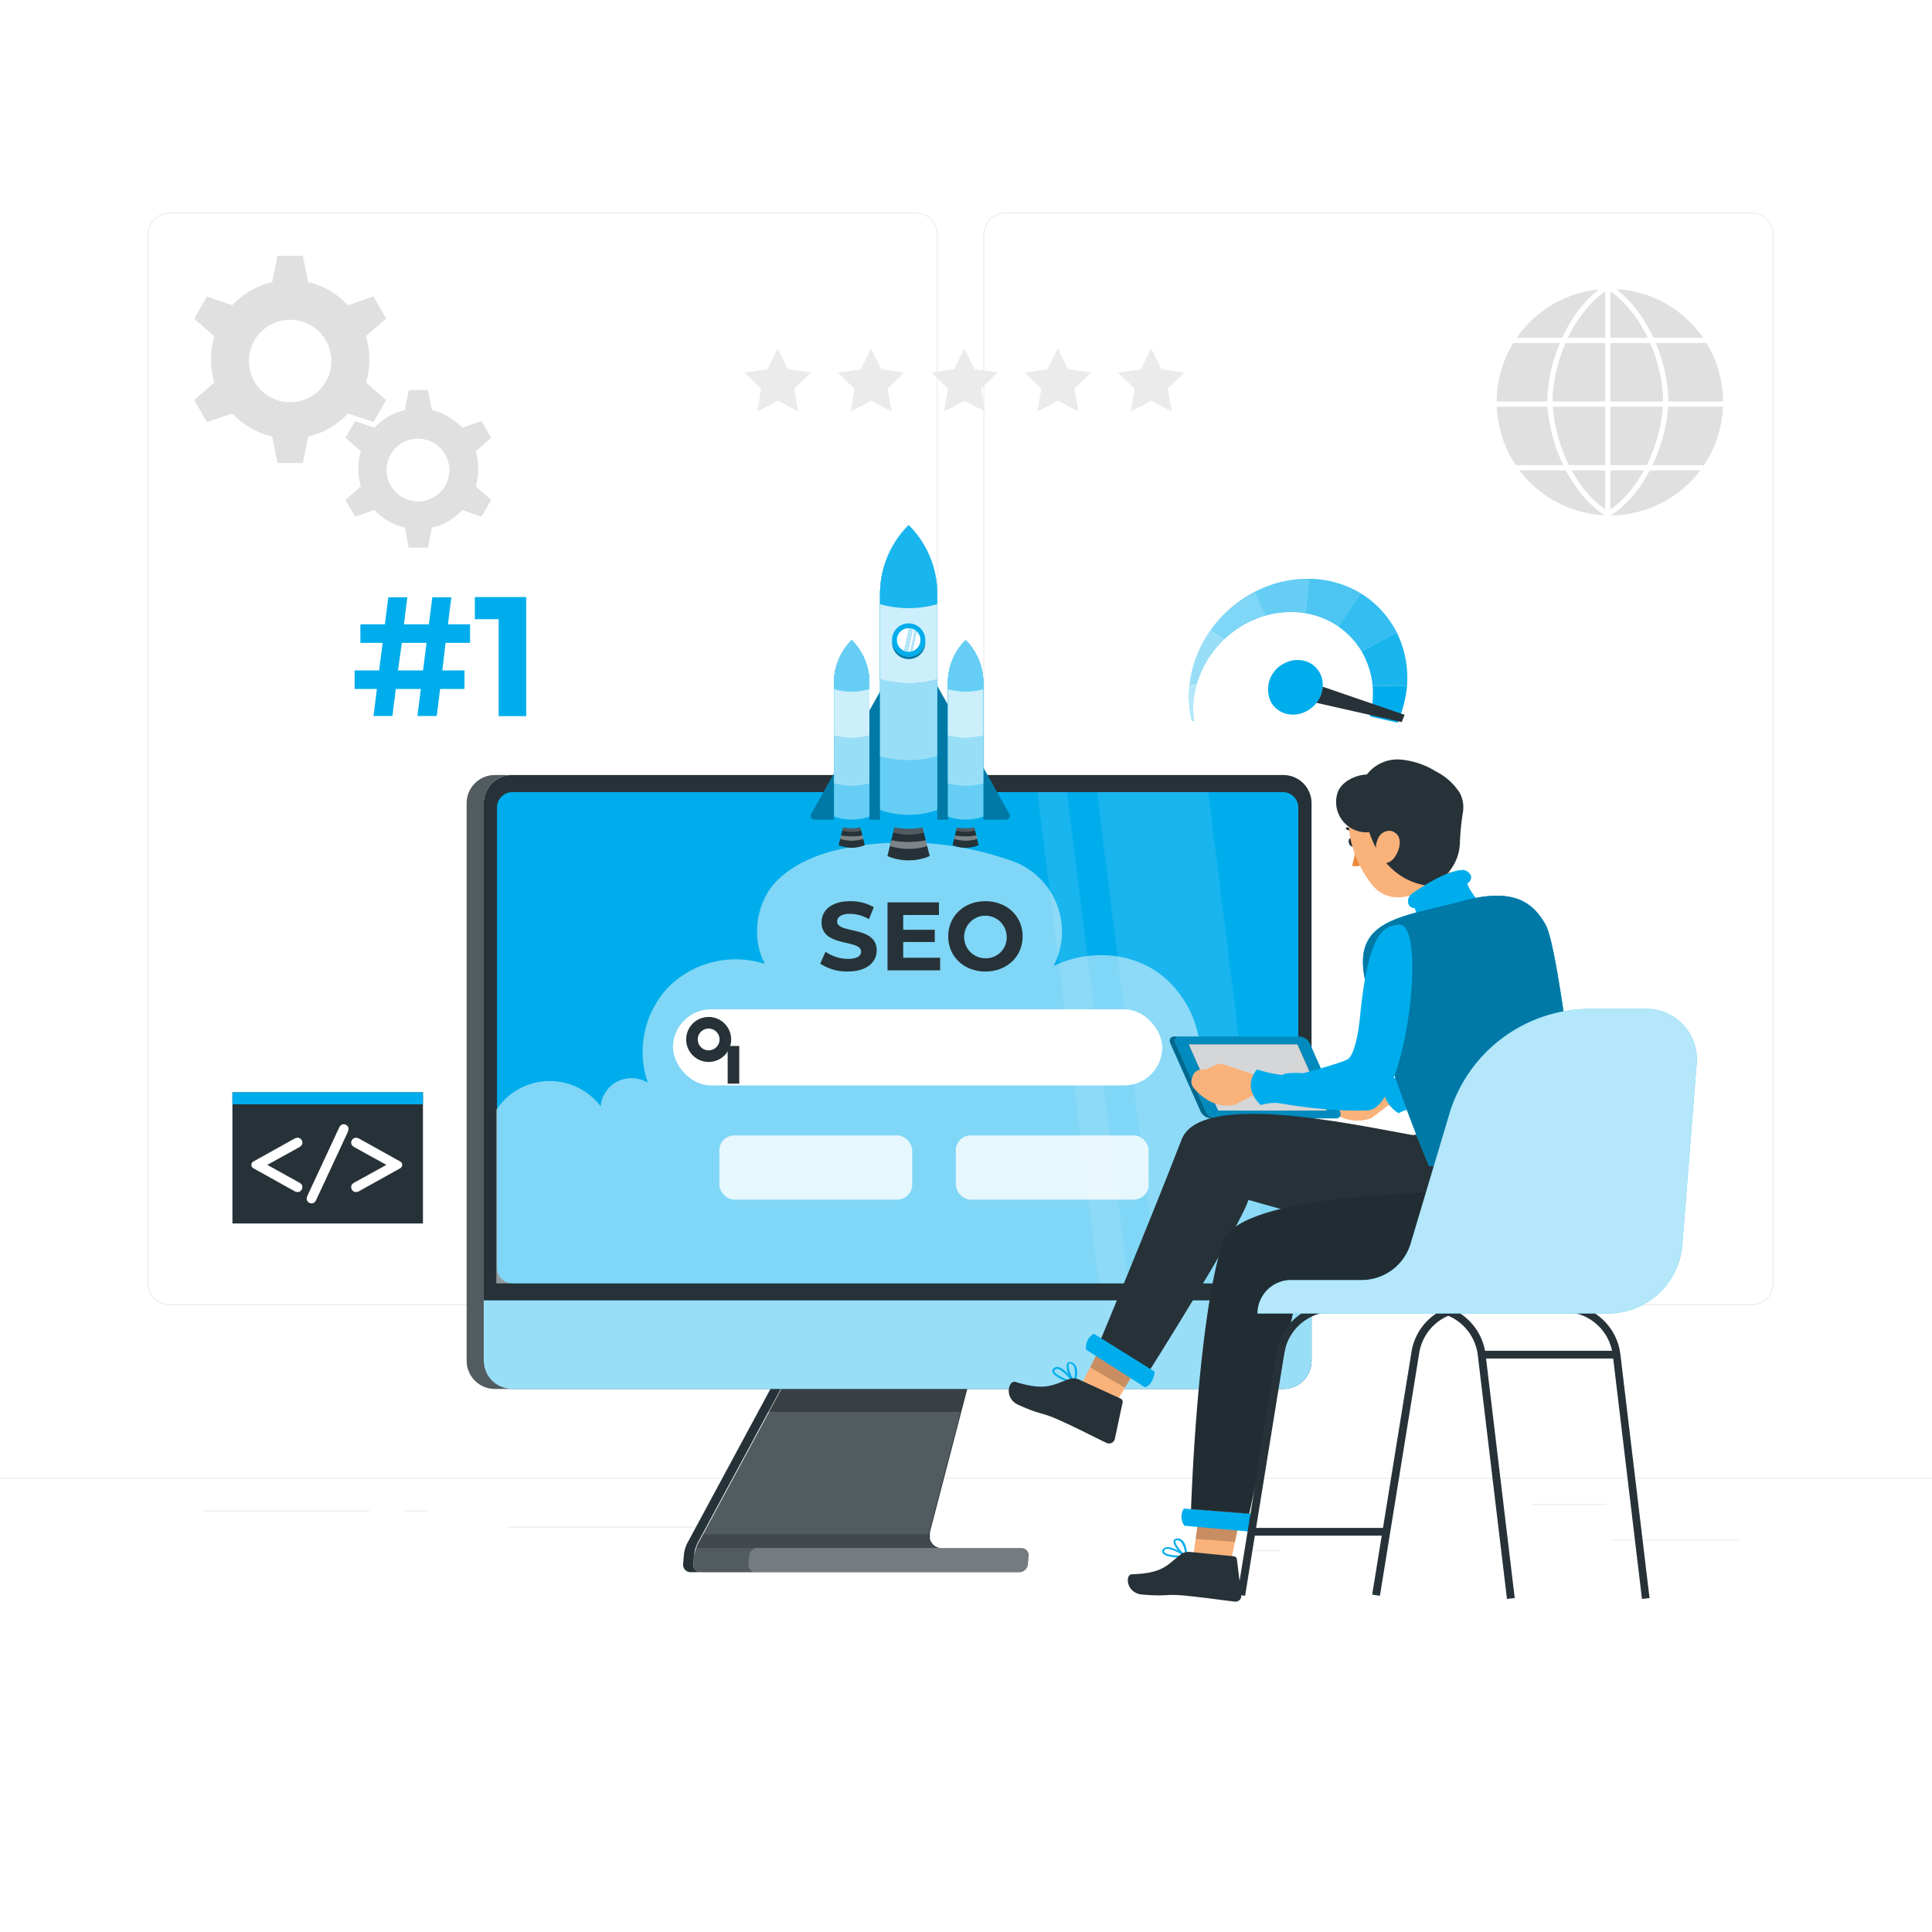 <svg xmlns="http://www.w3.org/2000/svg" xmlns:xlink="http://www.w3.org/1999/xlink" xmlns:svgjs="http://svgjs.com/svgjs" class="animated" id="freepik_stories-seo" viewBox="0 0 500 500"><style>svg#freepik_stories-seo:not(.animated) .animable {opacity: 0;}svg#freepik_stories-seo.animated #freepik--background-complete--inject-5 {animation: 1.5s Infinite  linear floating;animation-delay: 0s;}svg#freepik_stories-seo.animated #freepik--Speedometer--inject-5 {animation: 1.5s Infinite  linear floating;animation-delay: 0s;}svg#freepik_stories-seo.animated #freepik--Number--inject-5 {animation: 1.5s Infinite  linear floating;animation-delay: 0s;}svg#freepik_stories-seo.animated #freepik--Symbol--inject-5 {animation: 1.5s Infinite  linear floating;animation-delay: 0s;}            @keyframes floating {                0% {                    opacity: 1;                    transform: translateY(0px);                }                50% {                    transform: translateY(-10px);                }                100% {                    opacity: 1;                    transform: translateY(0px);                }            }        .animator-hidden { display: none; }</style><g id="freepik--background-complete--inject-5" class="animable" style="transform-origin: 250px 228.23px;"><rect x="416.78" y="398.49" width="33.12" height="0.25" style="fill: rgb(235, 235, 235); transform-origin: 433.34px 398.615px;" id="el0q3n1z38u7sb" class="animable"></rect><rect x="322.53" y="401.21" width="8.69" height="0.25" style="fill: rgb(235, 235, 235); transform-origin: 326.875px 401.335px;" id="elzuqi19n1pk" class="animable"></rect><rect x="396.59" y="389.21" width="19.19" height="0.25" style="fill: rgb(235, 235, 235); transform-origin: 406.185px 389.335px;" id="elvjgu60e3zb" class="animable"></rect><rect x="52.46" y="390.89" width="43.19" height="0.25" style="fill: rgb(235, 235, 235); transform-origin: 74.055px 391.015px;" id="elh100irbjhqq" class="animable"></rect><rect x="104.56" y="390.89" width="6.33" height="0.25" style="fill: rgb(235, 235, 235); transform-origin: 107.725px 391.015px;" id="elaxyw1ielch" class="animable"></rect><rect x="131.47" y="395.11" width="93.68" height="0.25" style="fill: rgb(235, 235, 235); transform-origin: 178.31px 395.235px;" id="eluhrwmt5uw8" class="animable"></rect><path d="M237,337.8H43.92a5.71,5.71,0,0,1-5.71-5.71V60.66A5.71,5.71,0,0,1,43.92,55H237a5.71,5.71,0,0,1,5.71,5.71V332.09A5.71,5.71,0,0,1,237,337.8ZM43.92,55.2a5.47,5.47,0,0,0-5.46,5.46V332.09a5.47,5.47,0,0,0,5.46,5.46H237a5.47,5.47,0,0,0,5.46-5.46V60.66A5.47,5.47,0,0,0,237,55.2Z" style="fill: rgb(235, 235, 235); transform-origin: 140.46px 196.4px;" id="elul5ygq6ncs" class="animable"></path><path d="M453.31,337.8H260.21a5.72,5.72,0,0,1-5.71-5.71V60.66A5.72,5.72,0,0,1,260.21,55h193.1A5.71,5.71,0,0,1,459,60.66V332.09A5.71,5.71,0,0,1,453.31,337.8ZM260.21,55.2a5.47,5.47,0,0,0-5.46,5.46V332.09a5.47,5.47,0,0,0,5.46,5.46h193.1a5.47,5.47,0,0,0,5.46-5.46V60.66a5.47,5.47,0,0,0-5.46-5.46Z" style="fill: rgb(235, 235, 235); transform-origin: 356.75px 196.4px;" id="elzq62mmwfkv" class="animable"></path><rect y="382.4" width="500" height="0.25" style="fill: rgb(235, 235, 235); transform-origin: 250px 382.525px;" id="el3k6272l9bak" class="animable"></rect><path d="M255.2,280.83A5.82,5.82,0,1,1,261,275,5.83,5.83,0,0,1,255.2,280.83Zm0-8.64A2.82,2.82,0,1,0,258,275,2.83,2.83,0,0,0,255.2,272.19Z" style="fill: rgb(38, 50, 56); transform-origin: 255.18px 275.01px;" id="elj1cyvvwomo" class="animable"></path><g id="elg88ls8bwsmp"><rect x="260.12" y="276.7" width="3" height="9.75" style="fill: rgb(38, 50, 56); transform-origin: 261.62px 281.575px; transform: rotate(-44.96deg);" class="animable" id="elf0eljvx1u7"></rect></g><g id="eldg2aax8wwtf"><circle cx="416.02" cy="104.08" r="29.98" style="fill: rgb(224, 224, 224); transform-origin: 416.02px 104.08px; transform: rotate(-80.78deg);" class="animable" id="elwkrjjoguhif"></circle></g><path d="M416.1,134.73a30.66,30.66,0,0,1,0-61.31v1.35a29.31,29.31,0,0,0,0,58.61Z" style="fill: rgb(255, 255, 255); transform-origin: 401.047px 104.075px;" id="elpvomsa8qgnf" class="animable"></path><path d="M416.1,134.73v-1.35a29.31,29.31,0,1,0,0-58.61V73.42a30.66,30.66,0,1,1,0,61.31Z" style="fill: rgb(255, 255, 255); transform-origin: 431.707px 104.075px;" id="elmffyyh97h69" class="animable"></path><path d="M431.77,104.08h-1.35c0-9.93-5-23.23-14.68-29.41l.73-1.14C426.51,80,431.77,93.78,431.77,104.08Z" style="fill: rgb(255, 255, 255); transform-origin: 423.755px 88.805px;" id="elh8wegkucnp5" class="animable"></path><path d="M416.47,133.72l-.73-1.14c9.64-6.18,14.68-19.48,14.68-29.41h1.35C431.77,113.47,426.51,127.27,416.47,133.72Z" style="fill: rgb(255, 255, 255); transform-origin: 423.755px 118.445px;" id="ell7ixk2bxoj" class="animable"></path><path d="M401.79,104.08h-1.35c0-10.31,5.25-24.11,15.3-30.55l.73,1.13C406.83,80.85,401.79,94.14,401.79,104.08Z" style="fill: rgb(255, 255, 255); transform-origin: 408.455px 88.805px;" id="elp66whb23wwb" class="animable"></path><path d="M415.74,133.71c-10.05-6.45-15.3-20.25-15.3-30.55h1.35c0,9.94,5,23.23,14.68,29.41Z" style="fill: rgb(255, 255, 255); transform-origin: 408.455px 118.435px;" id="elsf7z9cazhs" class="animable"></path><rect x="415.43" y="74.09" width="1.35" height="59.96" style="fill: rgb(255, 255, 255); transform-origin: 416.105px 104.07px;" id="eletdkgqh99j" class="animable"></rect><rect x="390.73" y="87.43" width="50.76" height="1.35" style="fill: rgb(255, 255, 255); transform-origin: 416.11px 88.105px;" id="el6lljm56fx05" class="animable"></rect><rect x="386.14" y="103.91" width="59.94" height="1.35" style="fill: rgb(255, 255, 255); transform-origin: 416.11px 104.585px;" id="eljr1tx7go2ia" class="animable"></rect><rect x="391.4" y="120.38" width="49.41" height="1.35" style="fill: rgb(255, 255, 255); transform-origin: 416.105px 121.055px;" id="elk184o638yeh" class="animable"></rect><path d="M95.59,93a20.16,20.16,0,0,0-.88-6l5.23-4.59-3.29-5.7L90.06,79a20.55,20.55,0,0,0-10.31-6l-1.37-6.81H71.81L70.45,73a20.58,20.58,0,0,0-10.32,6l-6.59-2.23-3.28,5.7,5.22,4.59a20.59,20.59,0,0,0,0,11.91l-5.22,4.58,3.28,5.7L60.13,107a20.58,20.58,0,0,0,10.32,6l1.36,6.82h6.57L79.75,113a20.55,20.55,0,0,0,10.31-6l6.59,2.23,3.29-5.7L94.71,99A20.27,20.27,0,0,0,95.59,93ZM75.1,104.08A10.66,10.66,0,1,1,85.75,93.42,10.65,10.65,0,0,1,75.1,104.08Z" style="fill: rgb(224, 224, 224); transform-origin: 75.1px 93.005px;" id="eli8um8mylsji" class="animable"></path><path d="M123.79,121.34a15.76,15.76,0,0,0-.67-4.53l4-3.5-2.5-4.33-5,1.7a15.58,15.58,0,0,0-7.85-4.54l-1-5.19h-5l-1,5.19a15.61,15.61,0,0,0-7.86,4.54l-5-1.7-2.51,4.33,4,3.5a15.68,15.68,0,0,0,0,9.07l-4,3.49,2.51,4.34,5-1.7a15.61,15.61,0,0,0,7.86,4.54l1,5.19h5l1-5.19a15.58,15.58,0,0,0,7.85-4.54l5,1.7,2.5-4.34-4-3.49A15.83,15.83,0,0,0,123.79,121.34Zm-15.61,8.43a8.12,8.12,0,1,1,8.11-8.11A8.11,8.11,0,0,1,108.18,129.77Z" style="fill: rgb(224, 224, 224); transform-origin: 108.26px 121.345px;" id="elykmm3qee9y" class="animable"></path><polygon points="198.61 95.56 201.26 90.17 203.92 95.55 209.86 96.41 205.56 100.6 206.58 106.51 201.27 103.72 195.97 106.52 196.98 100.61 192.68 96.42 198.61 95.56" style="fill: rgb(235, 235, 235); transform-origin: 201.27px 98.345px;" id="elewt4oy3yeal" class="animable"></polygon><polygon points="222.78 95.56 225.43 90.17 228.09 95.55 234.02 96.41 229.73 100.6 230.75 106.51 225.44 103.72 220.13 106.52 221.14 100.61 216.84 96.42 222.78 95.56" style="fill: rgb(235, 235, 235); transform-origin: 225.43px 98.345px;" id="el62rl4986rr3" class="animable"></polygon><polygon points="246.94 95.56 249.59 90.17 252.25 95.55 258.19 96.41 253.9 100.6 254.92 106.51 249.61 103.72 244.3 106.52 245.31 100.61 241.01 96.42 246.94 95.56" style="fill: rgb(235, 235, 235); transform-origin: 249.6px 98.345px;" id="elq8fvwvmdri" class="animable"></polygon><polygon points="271.11 95.56 273.76 90.17 276.42 95.55 282.36 96.41 278.06 100.6 279.08 106.51 273.77 103.72 268.47 106.52 269.48 100.61 265.18 96.42 271.11 95.56" style="fill: rgb(235, 235, 235); transform-origin: 273.77px 98.345px;" id="el09oogxmh8p69" class="animable"></polygon><polygon points="295.28 95.56 297.93 90.17 300.59 95.55 306.52 96.41 302.23 100.6 303.25 106.51 297.94 103.72 292.63 106.52 293.64 100.61 289.34 96.42 295.28 95.56" style="fill: rgb(235, 235, 235); transform-origin: 297.93px 98.345px;" id="elb33md9qbzu" class="animable"></polygon></g><g id="freepik--Shadow--inject-5" class="animable animator-hidden" style="transform-origin: 245.18px 412.39px;"><ellipse id="freepik--path--inject-5" cx="245.18" cy="412.39" rx="193.89" ry="11.32" style="fill: rgb(245, 245, 245); transform-origin: 245.18px 412.39px;" class="animable"></ellipse></g><g id="freepik--Device--inject-5" class="animable" style="transform-origin: 230.1px 271.42px;"><path d="M179.66,402.43l-.2,2.3a2.34,2.34,0,0,0,.09.84h0a1.46,1.46,0,0,0,.16.36,3.33,3.33,0,0,0,.24.32,1.59,1.59,0,0,0,.3.27,2,2,0,0,0,1.16.37h82.4a1.9,1.9,0,0,0,.58-.09,2.5,2.5,0,0,0,.38-.15,2.18,2.18,0,0,0,1-1,2.08,2.08,0,0,0,.23-.78l.19-2.21a1.7,1.7,0,0,0-.09-.78,1.66,1.66,0,0,0-.15-.33,1.76,1.76,0,0,0-.64-.63,2.72,2.72,0,0,0-.35-.16,1.84,1.84,0,0,0-.57-.09H243.87a3.8,3.8,0,0,1-.77-.07h0l-.29-.08a.05.05,0,0,1,0,0h0a2.08,2.08,0,0,1-.32-.12,1,1,0,0,1-.28-.14,2.85,2.85,0,0,1-.41-.26,3.32,3.32,0,0,1-.43-.41c-.07-.09-.14-.17-.21-.27l-.14-.2-.05-.08v0a1.59,1.59,0,0,1-.15-.29l-.12-.27a.14.14,0,0,0,0-.06.14.14,0,0,0,0-.07s0,0,0,0a1.05,1.05,0,0,1-.06-.24,1.86,1.86,0,0,1,0-.34,0,0,0,0,1,0,0c0-.1,0-.21,0-.32s0-.21,0-.32V397a3.11,3.11,0,0,1,0-.32c0-.12.05-.22.07-.33h0l8.06-30.92,1.55-5.94,1.21-4.65h-46.8l-2.51,4.65-3.2,5.94-18.2,33.74c-.06.12-.12.24-.19.36a0,0,0,0,1,0,0l-.18.41c-.05.14-.11.27-.16.42l-.09.28A8.46,8.46,0,0,0,179.66,402.43Z" style="fill: rgb(38, 50, 56); transform-origin: 222.828px 380.865px;" id="el3nh28w424nx" class="animable"></path><g id="eljl6fya7guvr"><path d="M266.16,402.68l-.19,2.23a2.21,2.21,0,0,1-2.16,2H181.43a2,2,0,0,1-2-2.16l.2-2.3a8.29,8.29,0,0,1,.36-1.81,9.29,9.29,0,0,1,.64-1.49l23.92-44.33h46.8l-10.82,41.51a3.21,3.21,0,0,0-.13.73,3.37,3.37,0,0,0,2.67,3.58,3.14,3.14,0,0,0,.77.08h20.49A1.79,1.79,0,0,1,266.16,402.68Z" style="fill: rgb(255, 255, 255); opacity: 0.2; transform-origin: 222.796px 380.865px;" class="animable" id="elle9gbxbx4t"></path></g><path d="M178,399.13l23.91-44.34h2.65l-23.92,44.34a8.53,8.53,0,0,0-1,3.3l-.2,2.3a1.94,1.94,0,0,0,2,2.15h-2.65a1.94,1.94,0,0,1-2-2.15l.2-2.3A8.38,8.38,0,0,1,178,399.13Z" style="fill: rgb(38, 50, 56); transform-origin: 190.669px 380.836px;" id="elllafe83f1v9" class="animable"></path><g id="eldhstkh842li"><polygon points="204.58 354.79 251.37 354.79 248.61 365.39 198.86 365.39 204.58 354.79" style="opacity: 0.3; transform-origin: 225.115px 360.09px;" class="animable" id="el79cdo8h01qt"></polygon></g><path d="M125.18,207.88V352.15a7.29,7.29,0,0,0,7.29,7.3H332.14a7.29,7.29,0,0,0,7.29-7.3V207.88a7.29,7.29,0,0,0-7.3-7.3H132.49a7.3,7.3,0,0,0-4.44,1.51,5.27,5.27,0,0,0-.51.43,6.85,6.85,0,0,0-1.26,1.53,6.32,6.32,0,0,0-.6,1.19A7.46,7.46,0,0,0,125.18,207.88Z" style="fill: rgb(38, 50, 56); transform-origin: 232.305px 280.015px;" id="el0b1ywufn042t" class="animable"></path><path d="M339.43,336.55v15.6a7.3,7.3,0,0,1-7.3,7.3H132.49a7.3,7.3,0,0,1-7.3-7.3v-15.6Z" style="fill: #00ADEC; transform-origin: 232.31px 348px;" id="elbgqlx754fk" class="animable"></path><g id="el7v9lc4sxr4v"><path d="M339.43,336.55v15.6a7.3,7.3,0,0,1-7.3,7.3H132.49a7.3,7.3,0,0,1-7.3-7.3v-15.6Z" style="fill: rgb(255, 255, 255); opacity: 0.6; transform-origin: 232.31px 348px;" class="animable" id="elc55k76hko4h"></path></g><path d="M132.62,332.14H332a4,4,0,0,0,4-4V209a4,4,0,0,0-4-4H132.62a4,4,0,0,0-4,4V328.18A4,4,0,0,0,132.62,332.14Z" style="fill: #00ADEC; transform-origin: 232.31px 268.57px;" id="elocno6zkhurj" class="animable"></path><path d="M128.07,200.58h4.42a7.3,7.3,0,0,0-7.3,7.3V352.15a7.3,7.3,0,0,0,7.3,7.3h-4.42a7.3,7.3,0,0,1-7.3-7.3V207.88A7.3,7.3,0,0,1,128.07,200.58Z" style="fill: rgb(38, 50, 56); transform-origin: 126.63px 280.015px;" id="el4htk8qgdwgm" class="animable"></path><g id="el1jtnqsxijjh"><g style="opacity: 0.2; transform-origin: 126.63px 280.015px;" class="animable" id="el7t6s32im7sw"><path d="M128.07,200.58h4.42a7.3,7.3,0,0,0-7.3,7.3V352.15a7.3,7.3,0,0,0,7.3,7.3h-4.42a7.3,7.3,0,0,1-7.3-7.3V207.88A7.3,7.3,0,0,1,128.07,200.58Z" style="fill: rgb(255, 255, 255); transform-origin: 126.63px 280.015px;" id="elx73npi45do9" class="animable"></path></g></g><g id="elvifc10ewgv"><path d="M337.18,280.92c-5.14-1-13.28,2.33-14.8,7.33a8,8,0,0,0-3.85-7.76c-2.65-1.53-6.12-2.61-8.56-.77a27.18,27.18,0,0,0-9.06-27.11c-7.82-6.33-19.23-7-28.26-2.59a19.37,19.37,0,0,0-11.34-27.41,82.5,82.5,0,0,0-39.15-3.71c-7.61,1.12-15.37,3.5-20.9,8.84s-7,15-3.28,21.73a24.69,24.69,0,0,0-24.9,5.89,24.38,24.38,0,0,0-5.43,24.83,8.23,8.23,0,0,0-7.85-.3,8,8,0,0,0-4.35,6.43,16.53,16.53,0,0,0-27,.92v44.9H336Z" style="fill: rgb(255, 255, 255); opacity: 0.5; transform-origin: 232.815px 275.08px;" class="animable" id="elpx0ll4oybmj"></path></g><rect x="174.16" y="261.21" width="126.62" height="19.7" rx="9.85" style="fill: rgb(255, 255, 255); transform-origin: 237.47px 271.06px;" id="ell2nwoine6m" class="animable"></rect><path d="M183.4,274.83a5.82,5.82,0,1,1,5.82-5.82A5.83,5.83,0,0,1,183.4,274.83Zm0-8.64a2.82,2.82,0,1,0,2.82,2.82A2.83,2.83,0,0,0,183.4,266.19Z" style="fill: rgb(38, 50, 56); transform-origin: 183.4px 269.01px;" id="el8qiq02v8lvo" class="animable"></path><g id="el3by7vrbzwvj"><rect x="188.32" y="270.7" width="3" height="9.75" style="fill: rgb(38, 50, 56); transform-origin: 189.82px 275.575px; transform: rotate(-44.96deg);" class="animable" id="el6chjwwmccqx"></rect></g><g id="eljen35gj6khl"><g style="opacity: 0.1; transform-origin: 298.535px 268.565px;" class="animable" id="el31au9p214ww"><polygon points="268.47 204.99 276.13 204.99 292.04 332.14 284.37 332.14 268.47 204.99" style="fill: rgb(255, 255, 255); transform-origin: 280.255px 268.565px;" id="eluwfiiyjdx9" class="animable"></polygon><polygon points="299.79 332.14 283.89 204.99 312.7 204.99 328.6 332.14 299.79 332.14" style="fill: rgb(255, 255, 255); transform-origin: 306.245px 268.565px;" id="elhwnrr6du5p6" class="animable"></polygon></g></g><g id="elw2i4f5rwvh"><path d="M193.87,402.7l-.18,2.11a1.87,1.87,0,0,0,1.89,2.08h68.23a2.21,2.21,0,0,0,2.16-2l.19-2.21a1.78,1.78,0,0,0-1.81-2H243.86a3.16,3.16,0,0,1-.76-.09h-47A2.32,2.32,0,0,0,193.87,402.7Z" style="fill: rgb(255, 255, 255); opacity: 0.2; transform-origin: 229.926px 403.74px;" class="animable" id="el7hm9ipqsart"></path></g><g id="elk0t1u9fe4q"><path d="M180,400.62H243.1a3.34,3.34,0,0,1-2.66-3.58H182Z" style="opacity: 0.2; transform-origin: 211.55px 398.83px;" class="animable" id="el4ic4hqt5um8"></path></g><path d="M212.27,249.39l1.38-3.07a10.37,10.37,0,0,0,5.81,1.84c2.41,0,3.39-.81,3.39-1.89,0-3.29-10.23-1-10.23-7.56,0-3,2.41-5.48,7.41-5.48a11.79,11.79,0,0,1,6.11,1.56l-1.26,3.09A9.9,9.9,0,0,0,220,236.5c-2.41,0-3.34.9-3.34,2,0,3.24,10.23,1,10.23,7.46,0,2.94-2.44,5.46-7.47,5.46A12.51,12.51,0,0,1,212.27,249.39Z" style="fill: rgb(38, 50, 56); transform-origin: 219.58px 242.326px;" id="elx1mketp9gp7" class="animable"></path><path d="M243.31,247.86v3.26H229.69V233.53H243v3.27h-9.25v3.82h8.17v3.17h-8.17v4.07Z" style="fill: rgb(38, 50, 56); transform-origin: 236.5px 242.325px;" id="el8rj8wada0pa" class="animable"></path><path d="M245.4,242.33c0-5.23,4.07-9.1,9.62-9.1s9.63,3.85,9.63,9.1-4.1,9.1-9.63,9.1S245.4,247.56,245.4,242.33Zm15.13,0A5.51,5.51,0,1,0,255,248,5.37,5.37,0,0,0,260.53,242.33Z" style="fill: rgb(38, 50, 56); transform-origin: 255.025px 242.33px;" id="eltcuvn4ljjcj" class="animable"></path><g id="elfp1snero9vq"><rect x="186.17" y="293.84" width="49.9" height="16.62" rx="3.85" style="fill: rgb(255, 255, 255); opacity: 0.8; transform-origin: 211.12px 302.15px;" class="animable" id="el1fwiaiwxmtz"></rect></g><g id="elitiveh6be8"><rect x="247.37" y="293.84" width="49.9" height="16.62" rx="3.85" style="fill: rgb(255, 255, 255); opacity: 0.8; transform-origin: 272.32px 302.15px;" class="animable" id="elw0xmu1k634"></rect></g><path d="M209.92,210.66l24.79-44a1,1,0,0,1,1.74,0l24.79,44a1,1,0,0,1-.87,1.48H210.8A1,1,0,0,1,209.92,210.66Z" style="fill: #00ADEC; transform-origin: 235.58px 189.147px;" id="elxdmjtaax1g" class="animable"></path><g id="el84zjuzusj"><path d="M209.92,210.66l24.79-44a1,1,0,0,1,1.74,0l24.79,44a1,1,0,0,1-.87,1.48H210.8A1,1,0,0,1,209.92,210.66Z" style="opacity: 0.3; transform-origin: 235.58px 189.147px;" class="animable" id="eld21mtizibu8"></path></g><path d="M223.8,218.73l-1.21-4.94h-4.34l-1.2,4.94A8.82,8.82,0,0,0,223.8,218.73Z" style="fill: rgb(38, 50, 56); transform-origin: 220.425px 216.596px;" id="ele8p5d4z6wvr" class="animable"></path><g id="eljffhcegngle"><path d="M218.25,213.79l-.28,1.15a8.69,8.69,0,0,0,4.9,0l-.28-1.15Z" style="fill: rgb(255, 255, 255); opacity: 0.2; transform-origin: 220.42px 214.541px;" class="animable" id="elkfh3wfsml1"></path></g><g id="elfg0m1q6u5cp"><path d="M217.67,216.18c-.08.32-.16.63-.23.93a10,10,0,0,0,6,0l-.22-.93A14,14,0,0,1,217.67,216.18Z" style="fill: rgb(255, 255, 255); opacity: 0.4; transform-origin: 220.44px 216.875px;" class="animable" id="el27juu1hasl4"></path></g><path d="M225,213.44a12,12,0,0,1-9.16,0v-36.7a15.59,15.59,0,0,1,4.58-11.06A15.59,15.59,0,0,1,225,176.74Z" style="fill: #00ADEC; transform-origin: 220.42px 190.014px;" id="elo9cc8ym1du" class="animable"></path><path d="M215.84,176.74v34.59a13.9,13.9,0,0,0,9.16,0V176.74a15.59,15.59,0,0,0-4.58-11.06A15.59,15.59,0,0,0,215.84,176.74Z" style="fill: #00ADEC; transform-origin: 220.42px 188.893px;" id="el5nqcds7ib36" class="animable"></path><g id="el1e0eevegu2u"><path d="M215.84,176.74v34.59a13.9,13.9,0,0,0,9.16,0V176.74a15.59,15.59,0,0,0-4.58-11.06A15.59,15.59,0,0,0,215.84,176.74Z" style="fill: rgb(255, 255, 255); opacity: 0.4; transform-origin: 220.42px 188.893px;" class="animable" id="el3uxjzgx0k8c"></path></g><path d="M215.84,176.74v26a16.67,16.67,0,0,0,9.16,0v-26a15.59,15.59,0,0,0-4.58-11.06A15.59,15.59,0,0,0,215.84,176.74Z" style="fill: #00ADEC; transform-origin: 220.42px 184.531px;" id="elopzh1044fsp" class="animable"></path><g id="elvd6lur4a7kd"><path d="M215.84,176.74v26a16.67,16.67,0,0,0,9.16,0v-26a15.59,15.59,0,0,0-4.58-11.06A15.59,15.59,0,0,0,215.84,176.74Z" style="fill: rgb(255, 255, 255); opacity: 0.6; transform-origin: 220.42px 184.531px;" class="animable" id="elstedrjpgw1s"></path></g><path d="M215.84,176.74v13.6a16.58,16.58,0,0,0,9.16,0V176.74a15.59,15.59,0,0,0-4.58-11.06A15.59,15.59,0,0,0,215.84,176.74Z" style="fill: #00ADEC; transform-origin: 220.42px 178.333px;" id="elvjj3clh8oz" class="animable"></path><g id="elz3i6uujk82"><path d="M215.84,176.74v13.6a16.58,16.58,0,0,0,9.16,0V176.74a15.59,15.59,0,0,0-4.58-11.06A15.59,15.59,0,0,0,215.84,176.74Z" style="fill: rgb(255, 255, 255); opacity: 0.8; transform-origin: 220.42px 178.333px;" class="animable" id="elgbk5s44f6x"></path></g><path d="M215.84,176.74v1.59a16.67,16.67,0,0,0,9.16,0v-1.59a15.59,15.59,0,0,0-4.58-11.06A15.59,15.59,0,0,0,215.84,176.74Z" style="fill: #00ADEC; transform-origin: 220.42px 172.326px;" id="elp0l3jkl6eve" class="animable"></path><g id="elm7crem6kgxm"><path d="M215.84,176.74v1.59a16.67,16.67,0,0,0,9.16,0v-1.59a15.59,15.59,0,0,0-4.58-11.06A15.59,15.59,0,0,0,215.84,176.74Z" style="fill: rgb(255, 255, 255); opacity: 0.4; transform-origin: 220.42px 172.326px;" class="animable" id="eljq36zxeoiml"></path></g><path d="M253.27,218.73l-1.2-4.94h-4.34l-1.21,4.94A8.82,8.82,0,0,0,253.27,218.73Z" style="fill: rgb(38, 50, 56); transform-origin: 249.895px 216.596px;" id="el65w4colsq33" class="animable"></path><g id="elxk8hkxzbpv"><path d="M247.73,213.79l-.28,1.15a8.69,8.69,0,0,0,4.9,0l-.28-1.15Z" style="fill: rgb(255, 255, 255); opacity: 0.2; transform-origin: 249.9px 214.541px;" class="animable" id="elcppi6739a44"></path></g><g id="elxakeetd7njm"><path d="M247.14,216.18c-.07.32-.15.63-.22.93a10,10,0,0,0,6,0l-.23-.93A14,14,0,0,1,247.14,216.18Z" style="fill: rgb(255, 255, 255); opacity: 0.4; transform-origin: 249.92px 216.875px;" class="animable" id="elvr8njtoehq"></path></g><path d="M254.48,213.44a12,12,0,0,1-9.16,0v-36.7a15.59,15.59,0,0,1,4.58-11.06,15.59,15.59,0,0,1,4.58,11.06Z" style="fill: #00ADEC; transform-origin: 249.9px 190.014px;" id="elee0ra8khbdg" class="animable"></path><path d="M245.32,176.74v34.59a13.9,13.9,0,0,0,9.16,0V176.74a15.59,15.59,0,0,0-4.58-11.06A15.59,15.59,0,0,0,245.32,176.74Z" style="fill: #00ADEC; transform-origin: 249.9px 188.893px;" id="elg0szj1l9a0c" class="animable"></path><g id="elafhu58ksuoc"><path d="M245.32,176.74v34.59a13.9,13.9,0,0,0,9.16,0V176.74a15.59,15.59,0,0,0-4.58-11.06A15.59,15.59,0,0,0,245.32,176.74Z" style="fill: rgb(255, 255, 255); opacity: 0.4; transform-origin: 249.9px 188.893px;" class="animable" id="elbce7cfuu64h"></path></g><path d="M245.32,176.74v26a16.67,16.67,0,0,0,9.16,0v-26a15.59,15.59,0,0,0-4.58-11.06A15.59,15.59,0,0,0,245.32,176.74Z" style="fill: #00ADEC; transform-origin: 249.9px 184.531px;" id="elrocbkx18po" class="animable"></path><g id="elcxf836h1q07"><path d="M245.32,176.74v26a16.67,16.67,0,0,0,9.16,0v-26a15.59,15.59,0,0,0-4.58-11.06A15.59,15.59,0,0,0,245.32,176.74Z" style="fill: rgb(255, 255, 255); opacity: 0.6; transform-origin: 249.9px 184.531px;" class="animable" id="elv23qg6qpzxd"></path></g><path d="M245.32,176.74v13.6a16.58,16.58,0,0,0,9.16,0V176.74a15.59,15.59,0,0,0-4.58-11.06A15.59,15.59,0,0,0,245.32,176.74Z" style="fill: #00ADEC; transform-origin: 249.9px 178.333px;" id="el3kjl01o6qta" class="animable"></path><g id="ell9qo2lfeqqj"><path d="M245.32,176.74v13.6a16.58,16.58,0,0,0,9.16,0V176.74a15.59,15.59,0,0,0-4.58-11.06A15.59,15.59,0,0,0,245.32,176.74Z" style="fill: rgb(255, 255, 255); opacity: 0.8; transform-origin: 249.9px 178.333px;" class="animable" id="elvdnd3s8k54"></path></g><path d="M245.32,176.74v1.59a16.67,16.67,0,0,0,9.16,0v-1.59a15.59,15.59,0,0,0-4.58-11.06A15.59,15.59,0,0,0,245.32,176.74Z" style="fill: #00ADEC; transform-origin: 249.9px 172.326px;" id="elgcq5ycugxzm" class="animable"></path><g id="el72967qhtp9"><path d="M245.32,176.74v1.59a16.67,16.67,0,0,0,9.16,0v-1.59a15.59,15.59,0,0,0-4.58-11.06A15.59,15.59,0,0,0,245.32,176.74Z" style="fill: rgb(255, 255, 255); opacity: 0.4; transform-origin: 249.9px 172.326px;" class="animable" id="elzngx2zyy0gr"></path></g><path d="M240.61,221.56l-2-8h-7l-1.95,8A14.15,14.15,0,0,0,240.61,221.56Z" style="fill: rgb(38, 50, 56); transform-origin: 235.135px 218.111px;" id="elkg92kgr92z" class="animable"></path><g id="el6um2ea4dcay"><path d="M231.66,213.59s-.29,1.2-.46,1.86a14.13,14.13,0,0,0,7.92,0l-.46-1.87Z" style="fill: rgb(255, 255, 255); opacity: 0.2; transform-origin: 235.16px 214.798px;" class="animable" id="el6j6addh1bh8"></path></g><g id="elo8a51s5lkhf"><path d="M230.71,217.46l-.36,1.5a16.26,16.26,0,0,0,9.62,0l-.36-1.5A23,23,0,0,1,230.71,217.46Z" style="fill: rgb(255, 255, 255); opacity: 0.4; transform-origin: 235.16px 218.574px;" class="animable" id="elpu1hjnsgw2k"></path></g><path d="M242.56,213a19.22,19.22,0,0,1-14.8,0V153.78a25.17,25.17,0,0,1,7.4-17.85,25.17,25.17,0,0,1,7.4,17.85Z" style="fill: #00ADEC; transform-origin: 235.16px 175.206px;" id="el9o693r6p6hc" class="animable"></path><path d="M227.76,153.78v55.85a22.61,22.61,0,0,0,14.8,0V153.78a25.17,25.17,0,0,0-7.4-17.85A25.17,25.17,0,0,0,227.76,153.78Z" style="fill: #00ADEC; transform-origin: 235.16px 173.403px;" id="el4vntxet74hp" class="animable"></path><g id="elt9p4rgqmwmg"><path d="M227.76,153.78v55.85a22.61,22.61,0,0,0,14.8,0V153.78a25.17,25.17,0,0,0-7.4-17.85A25.17,25.17,0,0,0,227.76,153.78Z" style="fill: rgb(255, 255, 255); opacity: 0.4; transform-origin: 235.16px 173.403px;" class="animable" id="elleuye02w65l"></path></g><path d="M227.76,153.78v41.94a27,27,0,0,0,14.8,0V153.78a25.17,25.17,0,0,0-7.4-17.85A25.17,25.17,0,0,0,227.76,153.78Z" style="fill: #00ADEC; transform-origin: 235.16px 166.342px;" id="elf0fywfda6f" class="animable"></path><g id="el4s7ynrfjzf2"><path d="M227.76,153.78v41.94a27,27,0,0,0,14.8,0V153.78a25.17,25.17,0,0,0-7.4-17.85A25.17,25.17,0,0,0,227.76,153.78Z" style="fill: rgb(255, 255, 255); opacity: 0.6; transform-origin: 235.16px 166.342px;" class="animable" id="el3j5e3ncfbo4"></path></g><path d="M227.76,153.78v22a27,27,0,0,0,14.8,0v-22a25.17,25.17,0,0,0-7.4-17.85A25.17,25.17,0,0,0,227.76,153.78Z" style="fill: #00ADEC; transform-origin: 235.16px 156.372px;" id="elkvw88lcvd39" class="animable"></path><g id="el167jg4eqanl"><path d="M227.76,153.78v22a27,27,0,0,0,14.8,0v-22a25.17,25.17,0,0,0-7.4-17.85A25.17,25.17,0,0,0,227.76,153.78Z" style="fill: rgb(255, 255, 255); opacity: 0.8; transform-origin: 235.16px 156.372px;" class="animable" id="elytlj422ddr"></path></g><path d="M227.76,153.78v2.57a27,27,0,0,0,14.8,0v-2.57a25.17,25.17,0,0,0-7.4-17.85A25.17,25.17,0,0,0,227.76,153.78Z" style="fill: #00ADEC; transform-origin: 235.16px 146.657px;" id="elnao4ybki8b" class="animable"></path><g id="elpvnynqexyas"><path d="M227.76,153.78v2.57a27,27,0,0,0,14.8,0v-2.57a25.17,25.17,0,0,0-7.4-17.85A25.17,25.17,0,0,0,227.76,153.78Z" style="fill: rgb(255, 255, 255); opacity: 0.1; transform-origin: 235.16px 146.657px;" class="animable" id="el08nl1do639mo"></path></g><path d="M239.47,165.63a4.31,4.31,0,1,1-4.31-4.3A4.31,4.31,0,0,1,239.47,165.63Z" style="fill: #00ADEC; transform-origin: 235.16px 165.64px;" id="el4w9n3seo51n" class="animable"></path><path d="M235.16,169.94a4.29,4.29,0,0,1-4.29-4c0,.11,0,.22,0,.32a4.31,4.31,0,0,0,8.62,0c0-.1,0-.21,0-.32A4.3,4.3,0,0,1,235.16,169.94Z" style="fill: #00ADEC; transform-origin: 235.18px 168.255px;" id="elbkr5xsj4kq" class="animable"></path><g id="elploh00ta8s"><path d="M235.16,169.94a4.29,4.29,0,0,1-4.29-4c0,.11,0,.22,0,.32a4.31,4.31,0,0,0,8.62,0c0-.1,0-.21,0-.32A4.3,4.3,0,0,1,235.16,169.94Z" style="opacity: 0.3; transform-origin: 235.18px 168.255px;" class="animable" id="eljtqbz6u9na"></path></g><circle cx="235.16" cy="165.63" r="3.05" style="fill: rgb(255, 255, 255); transform-origin: 235.16px 165.63px;" id="elvak9dhqjnbo" class="animable"></circle><path d="M235,168.66l1.25-5.86a2.88,2.88,0,0,0-1-.2L234,168.45A2.85,2.85,0,0,0,235,168.66Z" style="fill: #00ADEC; transform-origin: 235.125px 165.63px;" id="elb04bneppmlv" class="animable"></path><path d="M236.14,168.51l1.08-5.11a3,3,0,0,0-.45-.34l-1.19,5.58A3.5,3.5,0,0,0,236.14,168.51Z" style="fill: #00ADEC; transform-origin: 236.4px 165.85px;" id="elwdu6mr753qq" class="animable"></path><g id="el6rnxove85cl"><g style="opacity: 0.7; transform-origin: 235.61px 165.63px;" class="animable" id="elpao0ea65ai"><path d="M235,168.66l1.25-5.86a2.88,2.88,0,0,0-1-.2L234,168.45A2.85,2.85,0,0,0,235,168.66Z" style="fill: rgb(255, 255, 255); transform-origin: 235.125px 165.63px;" id="el9krr2q92ich" class="animable"></path><path d="M236.14,168.51l1.08-5.11a3,3,0,0,0-.45-.34l-1.19,5.58A3.5,3.5,0,0,0,236.14,168.51Z" style="fill: rgb(255, 255, 255); transform-origin: 236.4px 165.85px;" id="el7h1oiv7clob" class="animable"></path></g></g></g><g id="freepik--Character--inject-5" class="animable" style="transform-origin: 350.101px 305.524px;"><path d="M345.57,281.26l-1.15.25a2.52,2.52,0,0,0-2,2.14l-.1.81a2.5,2.5,0,0,0,.82,2.19c1.89,1.65,6.35,4.71,11.75,2.74l4.31-3.25-.71-5.82-9-1.3a2.51,2.51,0,0,0-1.49.56Z" style="fill: rgb(250, 178, 123); transform-origin: 350.75px 284.525px;" id="els6lclr58t89" class="animable"></path><polygon points="359.23 286.14 371.2 285.54 369.35 279.03 358.52 280.32 359.23 286.14" style="fill: rgb(250, 178, 123); transform-origin: 364.86px 282.585px;" id="elt7qizr4e0kk" class="animable"></polygon><path d="M366.36,279.08a4.66,4.66,0,0,0-.48,3,9.19,9.19,0,0,0,1.93,4.54h0a13.28,13.28,0,0,0-5.8,1.43l-.1.05c-6.24-4.26-2.64-9.31-2.64-9.31l.41.06A32.46,32.46,0,0,0,366.36,279.08Z" style="fill: #00ADEC; transform-origin: 363.023px 283.445px;" id="elsxm3wxyds7" class="animable"></path><path d="M390.87,284.45c-11.12,2.56-24.95,2.31-24.95,2.31a4.32,4.32,0,0,1-.59-2.55c.1-1.86.35-4.19,1-5.13s5.46-1.44,5.46-1.44,9.29-4.31,11.05-5.72,1.69-8,1.36-12.33c-1.77-23.27,2.32-25,6-26.07C398,231.35,400.71,282.18,390.87,284.45Z" style="fill: #00ADEC; transform-origin: 381.263px 260.11px;" id="elv9rp532u2p" class="animable"></path><path d="M314.68,289.44h31.08c1,0,1.47-.82,1-1.83L339,270.08a3.22,3.22,0,0,0-2.65-1.83H305.26c-1,0-1.47.82-1,1.83l7.8,17.53A3.21,3.21,0,0,0,314.68,289.44Z" style="fill: #00ADEC; transform-origin: 325.51px 278.845px;" id="elsx0j1yh0s1n" class="animable"></path><g id="elp5hrb78z68"><path d="M314.68,289.44h31.08c1,0,1.47-.82,1-1.83L339,270.08a3.22,3.22,0,0,0-2.65-1.83H305.26c-1,0-1.47.82-1,1.83l7.8,17.53A3.21,3.21,0,0,0,314.68,289.44Z" style="opacity: 0.2; transform-origin: 325.51px 278.845px;" class="animable" id="elhes5fso4u0r"></path></g><path d="M303.91,268.25h1.35c-1,0-1.47.82-1,1.83l7.8,17.53a3.21,3.21,0,0,0,2.64,1.83h-1.34a3.22,3.22,0,0,1-2.65-1.83l-7.79-17.53C302.45,269.07,302.9,268.25,303.91,268.25Z" style="fill: #00ADEC; transform-origin: 308.717px 278.845px;" id="elfkgafyfjeyq" class="animable"></path><g id="eltm8lrhj8sl"><path d="M303.91,268.25h1.35c-1,0-1.47.82-1,1.83l7.8,17.53a3.21,3.21,0,0,0,2.64,1.83h-1.34a3.22,3.22,0,0,1-2.65-1.83l-7.79-17.53C302.45,269.07,302.9,268.25,303.91,268.25Z" style="opacity: 0.4; transform-origin: 308.717px 278.845px;" class="animable" id="eluj1jprnz2z"></path></g><polygon points="315.26 287.43 343.39 287.43 335.76 270.26 307.63 270.26 315.26 287.43" style="fill: rgb(38, 50, 56); transform-origin: 325.51px 278.845px;" id="elzek0wszoht" class="animable"></polygon><g id="elkvhheysazg8"><polygon points="315.26 287.43 343.39 287.43 335.76 270.26 307.63 270.26 315.26 287.43" style="fill: rgb(255, 255, 255); opacity: 0.8; transform-origin: 325.51px 278.845px;" class="animable" id="elw7tq7fgg1z"></polygon></g><path d="M407.82,288.07s.77,10.26.88,13.86c.75,24.05-18.88,25.88-33.32,23.23l-52.3-14.62c-2.07,6.95-26.25,45.22-26.25,45.22l-12.71-7.3s13.18-31.59,21.69-53.58c4.85-12.55,44.38-3.87,58.94-1.28,4.42,1.19,3.57-5.72,3.57-5.72Z" style="fill: rgb(38, 50, 56); transform-origin: 346.42px 321.82px;" id="elg9463oplz3b" class="animable"></path><polygon points="293.59 355.04 288.73 363.13 279.68 358.63 284.39 349.42 293.59 355.04" style="fill: rgb(250, 178, 123); transform-origin: 286.635px 356.275px;" id="elv8oq153ssxq" class="animable"></polygon><path d="M274.86,357c-1.19-.55-2.33-1.33-2.49-2a1,1,0,0,1,.47-1,1.31,1.31,0,0,1,1-.2c1.81.29,4.29,3.74,4.39,3.89a.24.24,0,0,1,0,.29.28.28,0,0,1-.27.1A18.61,18.61,0,0,1,274.86,357Zm-.67-2.57a1.53,1.53,0,0,0-.46-.14.69.69,0,0,0-.59.11c-.3.21-.31.37-.28.48.16.83,2.58,1.95,4.47,2.55A11.5,11.5,0,0,0,274.19,354.4Z" style="fill: #00ADEC; transform-origin: 275.319px 355.929px;" id="el2s40hg24u9s" class="animable"></path><path d="M277.89,358a.12.12,0,0,1-.09,0c-.91-1-2.27-4.17-1.57-5.16.14-.25.48-.48,1.14-.25a1.88,1.88,0,0,1,1.09,1c.76,1.57-.17,4.28-.21,4.4a.24.24,0,0,1-.2.16A.25.25,0,0,1,277.89,358Zm-.57-5-.12-.07c-.43-.16-.53,0-.57.05-.36.62.41,2.94,1.28,4.19a5.9,5.9,0,0,0,.07-3.53,1.29,1.29,0,0,0-.66-.64Z" style="fill: #00ADEC; transform-origin: 277.397px 355.323px;" id="elwj7lmj7py0l" class="animable"></path><path d="M279.52,357.15,290,361.94a.93.93,0,0,1,.53,1l-2,9.4a1.54,1.54,0,0,1-1.83,1.2,1.24,1.24,0,0,1-.31-.1c-3.75-1.79-7-3.54-11.73-5.68-5.55-2.54-4.45-1.23-11-4.13-4-1.75-2.63-6.55-.87-6,8.08,2.54,9.93.59,14.13-.79A3.61,3.61,0,0,1,279.52,357.15Z" style="fill: rgb(38, 50, 56); transform-origin: 275.802px 365.15px;" id="ell5d9zpbai6p" class="animable"></path><g id="el56bblwfe9p4"><polygon points="291.12 359.15 293.59 355.04 284.39 349.42 282.11 353.87 291.12 359.15" style="opacity: 0.2; transform-origin: 287.85px 354.285px;" class="animable" id="eldo7iqy59mao"></polygon></g><path d="M298.85,355l-15.76-9.83a4,4,0,0,0-2,4.13L296.25,359S298.28,358.87,298.85,355Z" style="fill: #00ADEC; transform-origin: 289.944px 352.085px;" id="elcfeld9o14du" class="animable"></path><polygon points="320.41 395.29 318.5 404.26 308.76 402.98 310.18 393.02 320.41 395.29" style="fill: rgb(250, 178, 123); transform-origin: 314.585px 398.64px;" id="ellye9p8ee3mo" class="animable"></polygon><path d="M303.81,403c-1.27-.13-2.56-.49-2.93-1.08a.91.91,0,0,1,.12-1,1.28,1.28,0,0,1,.82-.49c1.75-.3,5.12,2.08,5.27,2.19a.24.24,0,0,1,.09.26.26.26,0,0,1-.22.18A18.41,18.41,0,0,1,303.81,403Zm-1.43-2.15a1.48,1.48,0,0,0-.47,0,.69.69,0,0,0-.51.29c-.21.29-.16.44-.1.53.41.71,3,1,4.91.93A11.23,11.23,0,0,0,302.38,400.83Z" style="fill: #00ADEC; transform-origin: 303.986px 401.752px;" id="el7emkjcnkp4s" class="animable"></path><path d="M306.93,403a.16.16,0,0,1-.1,0c-1.17-.67-3.41-3.12-3.08-4.25.05-.28.29-.59,1-.59a1.77,1.77,0,0,1,1.3.54c1.2,1.2,1.2,4,1.2,4.11a.23.23,0,0,1-.13.21A.18.18,0,0,1,306.93,403Zm-2.1-4.38-.13,0c-.44,0-.49.17-.51.23-.13.69,1.31,2.58,2.5,3.45a5.68,5.68,0,0,0-1.05-3.26,1.3,1.3,0,0,0-.81-.39Z" style="fill: #00ADEC; transform-origin: 305.484px 400.599px;" id="elkxkmysoms9" class="animable"></path><path d="M308.15,401.66l11.15,1.1a.9.9,0,0,1,.81.79l1.13,9.27a1.51,1.51,0,0,1-1.3,1.68,1.69,1.69,0,0,1-.32,0c-4-.47-7.57-1-12.57-1.52-5.91-.58-4.48.27-11.44-.31-4.19-.36-4.49-5.19-2.69-5.25,8.22-.22,9.31-2.59,12.72-5.19A3.65,3.65,0,0,1,308.15,401.66Z" style="fill: rgb(38, 50, 56); transform-origin: 306.563px 408.067px;" id="elv3mfol4l6k" class="animable"></path><g id="elmezc5llzcy"><polygon points="309.43 398.26 319.61 399.05 320.41 395.29 310.18 393.02 309.43 398.26" style="opacity: 0.2; transform-origin: 314.92px 396.035px;" class="animable" id="el1epjfn2x0t2"></polygon></g><polygon points="323.3 391.74 323.01 392.87 308.08 391.69 308.24 390.56 323.3 391.74" style="fill: rgb(38, 50, 56); transform-origin: 315.69px 391.715px;" id="elzohjbkdr1m" class="animable"></polygon><path d="M323.91,396.42l-3.68-.33-10.36-.93-3.34-.3a3.91,3.91,0,0,1-.15-4.45l1.86.15,15.06,1.18,1.08.09C325.63,395.42,323.91,396.42,323.91,396.42Z" style="fill: #00ADEC; transform-origin: 315.296px 393.415px;" id="eljywvfvavqvs" class="animable"></path><path d="M384.53,334.08c-13.51,1.19-44.67,1.69-48.89,1.07L323.3,391.74l-15.06-1.18s1.59-48.93,8.23-69.16c5.34-16.26,90.76-12.89,90.76-12.89l.3,4.58C408.12,328.87,400,332.71,384.53,334.08Z" style="fill: rgb(38, 50, 56); transform-origin: 357.9px 349.98px;" id="eli6dd3p97uf" class="animable"></path><g id="elrh540l9gle"><path d="M384.53,334.08c-13.51,1.19-44.67,1.69-48.89,1.07L323.3,391.74l-15.06-1.18s1.59-48.93,8.23-69.16c5.34-16.26,90.76-12.89,90.76-12.89l.3,4.58C408.12,328.87,400,332.71,384.53,334.08Z" style="opacity: 0.1; transform-origin: 357.9px 349.98px;" class="animable" id="elxp18mp4hnds"></path></g><path d="M316.23,327.31a2.32,2.32,0,0,1,0-.27l0,.27Z" style="fill: rgb(38, 50, 56); transform-origin: 316.228px 327.175px;" id="elclvmgv7dqn5" class="animable"></path><path d="M317.24,320l-.15,1.11A9.82,9.82,0,0,1,317.24,320Z" style="fill: rgb(38, 50, 56); transform-origin: 317.165px 320.555px;" id="elrmn0d6rtdgr" class="animable"></path><polygon points="365.06 231.59 369.21 237.65 378.54 229.67 372.71 222.51 365.06 231.59" style="fill: rgb(250, 178, 123); transform-origin: 371.8px 230.08px;" id="eln4iacfx3weq" class="animable"></polygon><g id="elm7chmjxwd5"><path d="M367.14,234.46c1.8-2.65,1-6.76,1-6.76l-1.64,2.09-1.42,1.8Z" style="opacity: 0.2; transform-origin: 366.699px 231.08px;" class="animable" id="elh6yzw6oljww"></path></g><path d="M349.1,218.24c.2.59.68,1,1.07.82s.56-.77.35-1.34-.67-1-1.07-.81S348.91,217.65,349.1,218.24Z" style="fill: rgb(38, 50, 56); transform-origin: 349.813px 217.984px;" id="el4xb2lgqmit" class="animable"></path><path d="M351.26,218.42l-1.32,5.66a4.4,4.4,0,0,0,3.8-1Z" style="fill: rgb(237, 137, 62); transform-origin: 351.84px 221.296px;" id="el33bk96iblud" class="animable"></path><path d="M348.51,214.11a.34.34,0,0,1,.31,0,2.58,2.58,0,0,0,2.35-.18.31.31,0,0,1,.45.07.34.34,0,0,1-.08.46,3.15,3.15,0,0,1-3,.27.33.33,0,0,1-.19-.43h0A.44.44,0,0,1,348.51,214.11Z" style="fill: rgb(38, 50, 56); transform-origin: 350.002px 214.426px;" id="elfkviil8ybdw" class="animable"></path><path d="M371.27,208c3,7.73,4.49,10.94,2.43,16.65-4.05,6.75-13.38,10.85-18.7,4.23-4.78-6-8.93-17.57-2.87-24.2a11.53,11.53,0,0,1,16.21-1A11,11,0,0,1,371.27,208Z" style="fill: rgb(250, 178, 123); transform-origin: 361.881px 216.529px;" id="elj7m8ci7aneo" class="animable"></path><path d="M378.59,210.3a62.31,62.31,0,0,0-.77,7.84,12.2,12.2,0,0,1-7.93,11.07h0s-10.9-.13-15.53-13.84a7.84,7.84,0,0,1-8.24-10.08c.89-2.92,4.58-4.74,7.63-4.85a10,10,0,0,1,8.56-3.88,20.65,20.65,0,0,1,9.29,3.08,15.7,15.7,0,0,1,6.2,5.58A8,8,0,0,1,378.59,210.3Z" style="fill: rgb(38, 50, 56); transform-origin: 362.246px 212.875px;" id="elumfqih9h4ur" class="animable"></path><path d="M356.63,217a6.39,6.39,0,0,0-.12,4.93c.84,2.09,3.08,1.74,4.37,0,1.17-1.59,2.12-4.57.54-6.11S357.5,215.1,356.63,217Z" style="fill: rgb(250, 178, 123); transform-origin: 359.163px 219.192px;" id="elr96b4hkjao" class="animable"></path><path d="M378.62,225.16c-3,.13-7.43,2.16-13.35,6.24a2.41,2.41,0,0,0-.8,2.2c.07.8.87,1.55,1.63,1.3.39,1,.65,2.1,1,3.06a41.37,41.37,0,0,1,5.74-2.4,77,77,0,0,1,9.15-3c-.83-1.27-1.94-2.51-2.27-4a1.64,1.64,0,0,0,.93-1.88A2.48,2.48,0,0,0,378.62,225.16Z" style="fill: #00ADEC; transform-origin: 373.215px 231.56px;" id="el6syjhulbpzm" class="animable"></path><path d="M378.62,225.16c-3,.13-7.43,2.16-13.35,6.24a2.41,2.41,0,0,0-.8,2.2c.07.8.87,1.55,1.63,1.3.39,1,.65,2.1,1,3.06a41.37,41.37,0,0,1,5.74-2.4,77,77,0,0,1,9.15-3c-.83-1.27-1.94-2.51-2.27-4a1.64,1.64,0,0,0,.93-1.88A2.48,2.48,0,0,0,378.62,225.16Z" style="fill: #00ADEC; transform-origin: 373.215px 231.56px;" id="elq05ogrgt9dm" class="animable"></path><path d="M369.84,301.76a399,399,0,0,1-16.17-46.61c-4.64-17.32,8.61-17.62,24.6-21.92,12.68-3.41,18.1-.36,21.72,6.07s9.46,60.85,9.46,60.85Z" style="fill: #00ADEC; transform-origin: 381.091px 266.789px;" id="elc18ugkkswfq" class="animable"></path><path d="M369.84,301.76a399,399,0,0,1-16.17-46.61c-4.64-17.32,8.61-17.62,24.6-21.92,12.68-3.41,18.1-.36,21.72,6.07s9.46,60.85,9.46,60.85Z" style="fill: #00ADEC; transform-origin: 381.091px 266.789px;" id="el9e77akwofew" class="animable"></path><g id="elbd2rm5a8zk6"><path d="M369.84,301.76a399,399,0,0,1-16.17-46.61c-4.64-17.32,8.61-17.62,24.6-21.92,12.68-3.41,18.1-.36,21.72,6.07s9.46,60.85,9.46,60.85Z" style="opacity: 0.3; transform-origin: 381.091px 266.789px;" class="animable" id="ely4a4p01xt2"></path></g><path d="M312,276.8l-1.12,0a2.41,2.41,0,0,0-2.21,1.7l-.23.74a2.38,2.38,0,0,0,.4,2.2c1.51,1.87,5.19,5.49,10.6,4.53l4.61-2.34.3-5.6-8.22-2.71a2.43,2.43,0,0,0-1.5.28Z" style="fill: rgb(250, 178, 123); transform-origin: 316.339px 280.714px;" id="elxysdynexa1" class="animable"></path><polygon points="324.07 283.67 335.43 285.1 334.77 278.66 324.37 278.07 324.07 283.67" style="fill: rgb(250, 178, 123); transform-origin: 329.75px 281.585px;" id="elawipqq74wt" class="animable"></polygon><path d="M332,278.21a4.52,4.52,0,0,0-1,2.78,8.86,8.86,0,0,0,1.06,4.6h0a12.65,12.65,0,0,0-5.7.38l-.1,0c-5.16-5.05-.93-9.2-.93-9.2l.38.12A31,31,0,0,0,332,278.21Z" style="fill: #00ADEC; transform-origin: 327.879px 281.37px;" id="elwyph40usldl" class="animable"></path><path d="M354.12,287.34c-10.89.56-23.86-2-23.86-2a4.15,4.15,0,0,1-.14-2.5c.41-1.74,1-3.89,1.83-4.66s5.38-.44,5.38-.44,9.46-2.52,11.35-3.55S351.6,267,352,262.84c2.21-22.2,6.35-23.16,10-23.53C369.65,238.55,363.76,286.85,354.12,287.34Z" style="fill: #00ADEC; transform-origin: 347.748px 263.361px;" id="el98j2ujklh9i" class="animable"></path><path d="M390,413.8l-7.55-63.1a12.7,12.7,0,0,0-12.61-11.19H344.93a12.65,12.65,0,0,0-12.54,10.67L322.23,413l-2-.32,10.17-62.8a14.64,14.64,0,0,1,14.51-12.35h24.95a14.72,14.72,0,0,1,14.6,12.95l7.55,63.1Z" style="fill: rgb(38, 50, 56); transform-origin: 356.12px 375.665px;" id="el35atk9ghyc5" class="animable"></path><path d="M424.94,413.8l-7.55-63.1a12.7,12.7,0,0,0-12.61-11.19H379.83a12.64,12.64,0,0,0-12.54,10.67L357.12,413l-2-.32,10.17-62.8a14.63,14.63,0,0,1,14.51-12.35h24.95a14.72,14.72,0,0,1,14.6,12.95l7.55,63.1Z" style="fill: rgb(38, 50, 56); transform-origin: 391.01px 375.665px;" id="elx96b3asput" class="animable"></path><rect x="323.91" y="395.42" width="34.35" height="2" style="fill: rgb(38, 50, 56); transform-origin: 341.085px 396.42px;" id="elwwvzsqb0y5d" class="animable"></rect><rect x="383.49" y="349.58" width="35.51" height="2" style="fill: rgb(38, 50, 56); transform-origin: 401.245px 350.58px;" id="el2vu5zx10ok7" class="animable"></rect><path d="M390,339.94h26.13a19.31,19.31,0,0,0,19.25-17.79l3.72-46.94a13.09,13.09,0,0,0-13-14.12H411.6a38.1,38.1,0,0,0-36.51,27.21l-10,33.51a13.25,13.25,0,0,1-12.71,9.47H334.1a8.66,8.66,0,0,0-8.65,8.66H390Z" style="fill: #00ADEC; transform-origin: 382.295px 300.515px;" id="elwntvrfk18bm" class="animable"></path><g id="el5uqp7p2vwac"><path d="M390,339.94h26.13a19.31,19.31,0,0,0,19.25-17.79l3.72-46.94a13.09,13.09,0,0,0-13-14.12H411.6a38.1,38.1,0,0,0-36.51,27.21l-10,33.51a13.25,13.25,0,0,1-12.71,9.47H334.1a8.66,8.66,0,0,0-8.65,8.66H390Z" style="fill: rgb(255, 255, 255); opacity: 0.7; transform-origin: 382.295px 300.515px;" class="animable" id="elfzmx7weeiy9"></path></g></g><g id="freepik--Speedometer--inject-5" class="animable animator-active" style="transform-origin: 335.958px 168.42px;"><path d="M364.09,177.94h0v-.11A.41.41,0,0,1,364.09,177.94Z" style="fill: #00ADEC; transform-origin: 364.092px 177.885px;" id="elku7ho12vm" class="animable"></path><path d="M317,165.28a25.78,25.78,0,0,0-7.25,11.64l-1.83,0A30.33,30.33,0,0,1,313.39,163Z" style="fill: #00ADEC; transform-origin: 312.46px 169.96px;" id="elyiho8opwnj" class="animable"></path><g id="elxowxv3kwpvo"><path d="M317,165.28a25.78,25.78,0,0,0-7.25,11.64l-1.83,0A30.33,30.33,0,0,1,313.39,163Z" style="fill: rgb(255, 255, 255); opacity: 0.6; transform-origin: 312.46px 169.96px;" class="animable" id="elluzakjh9bj"></path></g><path d="M327.6,159.29a25.84,25.84,0,0,0-10.6,6L313.39,163a32.17,32.17,0,0,1,11.32-9.83Z" style="fill: #00ADEC; transform-origin: 320.495px 159.23px;" id="elfu3673g4p6a" class="animable"></path><g id="elxol5d0glpml"><path d="M327.6,159.29a25.84,25.84,0,0,0-10.6,6L313.39,163a32.17,32.17,0,0,1,11.32-9.83Z" style="fill: rgb(255, 255, 255); opacity: 0.5; transform-origin: 320.495px 159.23px;" class="animable" id="el0m44wug921sg"></path></g><path d="M338.83,149.8l-.89,8.93a22.21,22.21,0,0,0-3.87-.33,24.11,24.11,0,0,0-6.47.89l-2.89-6.1a29.68,29.68,0,0,1,13.7-3.39Z" style="fill: #00ADEC; transform-origin: 331.77px 154.545px;" id="elelsbjuz156t" class="animable"></path><g id="elbki2kzsnk4"><path d="M338.83,149.8l-.89,8.93a22.21,22.21,0,0,0-3.87-.33,24.11,24.11,0,0,0-6.47.89l-2.89-6.1a29.68,29.68,0,0,1,13.7-3.39Z" style="fill: rgb(255, 255, 255); opacity: 0.4; transform-origin: 331.77px 154.545px;" class="animable" id="elv706kwms4nh"></path></g><path d="M352.21,153.59l-5.83,8.55a21,21,0,0,0-8.44-3.41l.89-8.93A26.17,26.17,0,0,1,352.21,153.59Z" style="fill: #00ADEC; transform-origin: 345.075px 155.97px;" id="eltbe5vm2wnca" class="animable"></path><g id="el0peu91uhsuy"><path d="M352.21,153.59l-5.83,8.55a21,21,0,0,0-8.44-3.41l.89-8.93A26.17,26.17,0,0,1,352.21,153.59Z" style="fill: rgb(255, 255, 255); opacity: 0.3; transform-origin: 345.075px 155.97px;" class="animable" id="elmx5084g9kb"></path></g><path d="M361.46,163.67l-9.1,4.87a20.43,20.43,0,0,0-6-6.4l5.83-8.55A25,25,0,0,1,361.46,163.67Z" style="fill: #00ADEC; transform-origin: 353.91px 161.065px;" id="eliuotboox80j" class="animable"></path><g id="el0nigobco18o"><path d="M361.46,163.67l-9.1,4.87a20.43,20.43,0,0,0-6-6.4l5.83-8.55A25,25,0,0,1,361.46,163.67Z" style="fill: rgb(255, 255, 255); opacity: 0.2; transform-origin: 353.91px 161.065px;" class="animable" id="eletxg9yz16l"></path></g><path d="M364.12,177.57l-8.9-.1a21.31,21.31,0,0,0-2.86-8.93l9.1-4.87A26.43,26.43,0,0,1,364.12,177.57Z" style="fill: #00ADEC; transform-origin: 358.284px 170.62px;" id="el9nkjepc81wh" class="animable"></path><g id="elu7dvkvq2je8"><path d="M364.12,177.57l-8.9-.1a21.31,21.31,0,0,0-2.86-8.93l9.1-4.87A26.43,26.43,0,0,1,364.12,177.57Z" style="fill: rgb(255, 255, 255); opacity: 0.1; transform-origin: 358.284px 170.62px;" class="animable" id="elbhk38a4eikm"></path></g><path d="M364.1,177.83a.41.41,0,0,1,0,.11,33.6,33.6,0,0,1-2.37,9.1l-7.21-1.63.58-2.75c.05-.36.1-.72.13-1.08h0l0-.22h0a21.94,21.94,0,0,0,0-3.89l8.9.1c0,.06,0,.1,0,.15A.37.37,0,0,1,364.1,177.83Z" style="fill: #00ADEC; transform-origin: 359.325px 182.255px;" id="elnk7nhy227ue" class="animable"></path><path d="M309,186.47l-.53.12c-.17-.69-.31-1.39-.43-2.1a27.87,27.87,0,0,1-.24-6.55h0v-.11a.45.45,0,0,1,0-.11c0-.27.05-.55.09-.82l1.83,0a24.21,24.21,0,0,0-.86,4.44s0,.07,0,.11,0,.07,0,.11a23.88,23.88,0,0,0-.05,2.67C308.85,185,308.91,185.74,309,186.47Z" style="fill: #00ADEC; transform-origin: 308.714px 181.745px;" id="elgmzeygf8p1o" class="animable"></path><g id="elwgcw2ci5apf"><path d="M309,186.47l-.53.12c-.17-.69-.31-1.39-.43-2.1a27.87,27.87,0,0,1-.24-6.55h0v-.11a.45.45,0,0,1,0-.11c0-.27.05-.55.09-.82l1.83,0a24.21,24.21,0,0,0-.86,4.44s0,.07,0,.11,0,.07,0,.11a23.88,23.88,0,0,0-.05,2.67C308.85,185,308.91,185.74,309,186.47Z" style="fill: rgb(255, 255, 255); opacity: 0.7; transform-origin: 308.714px 181.745px;" class="animable" id="elpq9mv26n0bh"></path></g><path d="M363.52,185l-.76,1.88-1.54-.34-14.35-3.25-6.18-1.4a8.25,8.25,0,0,0,1.06-1.81,7.52,7.52,0,0,0,.56-2.37l13.7,4.71h0Z" style="fill: rgb(38, 50, 56); transform-origin: 352.105px 182.295px;" id="el2c4rofrskbh" class="animable"></path><path d="M342.31,177.73a7.72,7.72,0,0,1-1.62,4.18l-5.55-1.26,1.75-4.78Z" style="fill: rgb(38, 50, 56); transform-origin: 338.725px 178.89px;" id="eleiavkshi164" class="animable"></path><path d="M342.31,177.73a7.72,7.72,0,0,1-1.62,4.18,8,8,0,0,1-2.54,2.13c-3.57,1.91-7.78.71-9.39-2.7a7.52,7.52,0,0,1,3.54-9.63c3.57-1.91,7.78-.7,9.4,2.7A6.64,6.64,0,0,1,342.31,177.73Z" style="fill: #00ADEC; transform-origin: 335.25px 177.876px;" id="el3bs8609vbna" class="animable"></path></g><g id="freepik--Number--inject-5" class="animable animator-active" style="transform-origin: 113.975px 169.93px;"><path d="M114.48,173.5h5.73v4.8h-6.3l-.88,7h-5l.88-7h-6.47l-.88,7H96.66l.88-7H91.77v-4.8h6.34l.92-7.13H93.27v-4.8h6.34l.88-7h4.93l-.88,7H111l.88-7h4.93l-.88,7h5.72l0,4.8h-6.34Zm-5,0,.92-7.13H104L103,173.5Z" style="fill: #00ADEC; transform-origin: 106.71px 169.935px;" id="elvih0ej5pjs" class="animable"></path><path d="M136.18,154.52v30.82h-7.13V160.25h-6.16v-5.73Z" style="fill: #00ADEC; transform-origin: 129.535px 169.93px;" id="elqm6z2siyt3" class="animable"></path></g><g id="freepik--Symbol--inject-5" class="animable" style="transform-origin: 84.805px 299.665px;"><rect x="60.15" y="282.69" width="49.31" height="33.95" style="fill: rgb(38, 50, 56); transform-origin: 84.805px 299.665px;" id="el3bvgojlyjrz" class="animable"></rect><rect x="60.15" y="282.69" width="49.31" height="3.11" style="fill: #00ADEC; transform-origin: 84.805px 284.245px;" id="elumfg53xt6yr" class="animable"></rect><path d="M69.18,301.47l8.07,4.47a2.66,2.66,0,0,1,.8.6,1.08,1.08,0,0,1,.2.68,1.26,1.26,0,0,1-.37.91,1.2,1.2,0,0,1-.88.38,2.36,2.36,0,0,1-1-.36l-10.4-5.79a1,1,0,0,1,0-1.78L76,294.79a2.47,2.47,0,0,1,1-.35,1.28,1.28,0,0,1,1.26,1.27,1,1,0,0,1-.2.68,2.5,2.5,0,0,1-.8.61Z" style="fill: rgb(255, 255, 255); transform-origin: 71.659px 301.475px;" id="elcfu8jcpuk6v" class="animable"></path><path d="M89.93,293.14l-8,17.19a2.35,2.35,0,0,1-.55.84,1.17,1.17,0,0,1-.76.26,1.23,1.23,0,0,1-.88-.37,1.11,1.11,0,0,1-.37-.82,2.64,2.64,0,0,1,.29-1l8-17.18a2.5,2.5,0,0,1,.54-.84,1.24,1.24,0,0,1,1.63.1,1.1,1.1,0,0,1,.37.82A2.64,2.64,0,0,1,89.93,293.14Z" style="fill: rgb(255, 255, 255); transform-origin: 84.785px 301.196px;" id="el0d4n3d0ogesf" class="animable"></path><path d="M100,301.47,91.9,297a2.45,2.45,0,0,1-.81-.61,1.1,1.1,0,0,1-.2-.68,1.19,1.19,0,0,1,.38-.89,1.2,1.2,0,0,1,.88-.38,2.42,2.42,0,0,1,1,.35l10.4,5.79a1,1,0,0,1,0,1.78l-10.4,5.79a2.33,2.33,0,0,1-1,.36,1.23,1.23,0,0,1-.89-.38,1.3,1.3,0,0,1-.37-.91,1.14,1.14,0,0,1,.2-.68,2.61,2.61,0,0,1,.81-.6Z" style="fill: rgb(255, 255, 255); transform-origin: 97.492px 301.475px;" id="elx2h73dqstua" class="animable"></path></g><defs><filter id="active" height="200%"></filter><filter id="hover" height="200%"></filter></defs></svg>